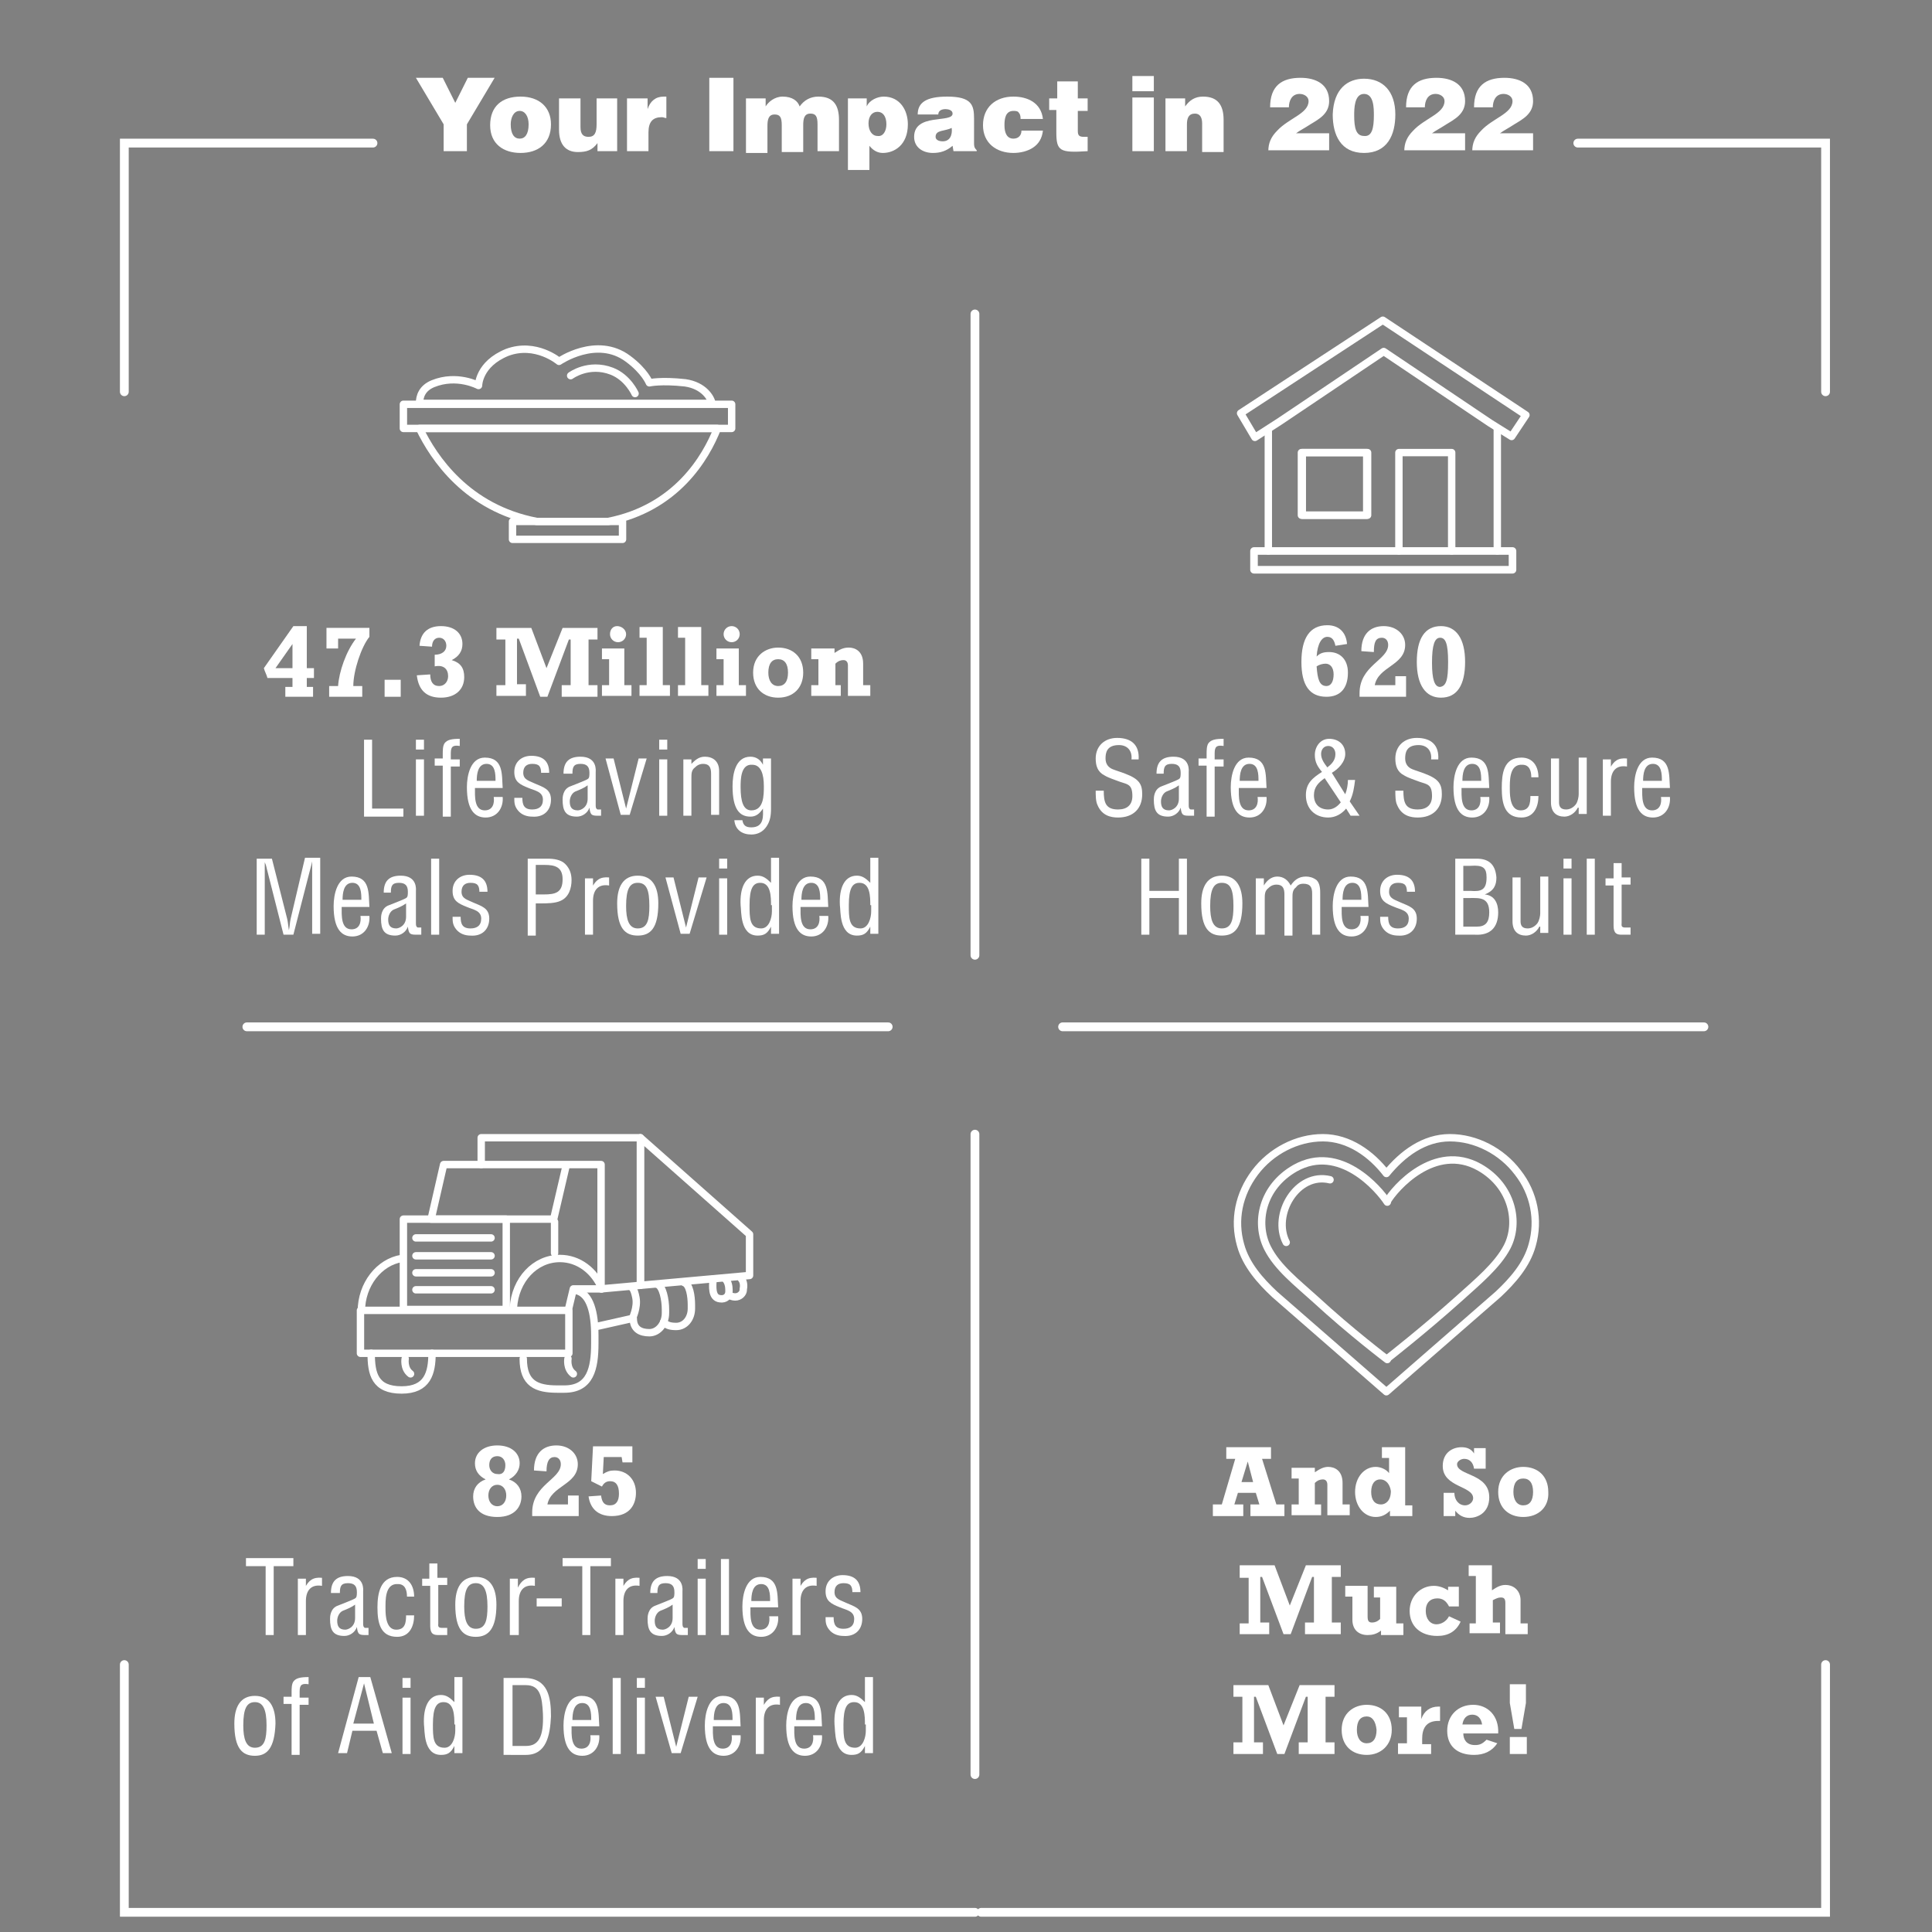<?xml version="1.0" encoding="utf-8"?>
<!-- Generator: Adobe Illustrator 26.3.1, SVG Export Plug-In . SVG Version: 6.00 Build 0)  -->
<svg version="1.1" id="Layer_1" xmlns="http://www.w3.org/2000/svg" xmlns:xlink="http://www.w3.org/1999/xlink" x="0px" y="0px"
	 viewBox="0 0 216 216" style="enable-background:new 0 0 216 216;" xml:space="preserve">
<rect x="0" y="0" width="216" height="216" fill="#808080" stroke="none"/>
<style type="text/css">
	.st0{fill:#FFFFFF;}
	.st1{fill:none;stroke:#FFFFFF;stroke-width:0.983;stroke-linecap:round;}
	.st2{fill:none;stroke:#373535;stroke-width:0.983;stroke-linecap:round;}
	
		.st3{clip-path:url(#SVGID_00000040567087655352159350000017331937861872164747_);fill:none;stroke:#FFFFFF;stroke-width:0.983;stroke-linecap:round;}
	
		.st4{clip-path:url(#SVGID_00000048491212242454530160000009211370848117738681_);fill:none;stroke:#FFFFFF;stroke-width:0.983;stroke-linecap:round;}
	
		.st5{clip-path:url(#SVGID_00000132767553665706938910000014271717278322553231_);fill:none;stroke:#FFFFFF;stroke-width:0.826;stroke-linecap:round;stroke-linejoin:round;stroke-miterlimit:10;}
	.st6{fill:none;stroke:#FFFFFF;stroke-width:0.826;stroke-linecap:round;stroke-linejoin:round;stroke-miterlimit:10;}
	
		.st7{clip-path:url(#SVGID_00000072991486654903439530000018395578404415600806_);fill:none;stroke:#FFFFFF;stroke-width:0.826;stroke-linecap:round;stroke-linejoin:round;stroke-miterlimit:10;}
	.st8{fill:none;stroke:#FFFFFF;stroke-width:0.848;stroke-linecap:round;stroke-linejoin:round;stroke-miterlimit:10;}
	
		.st9{clip-path:url(#SVGID_00000150814639644440652450000007019817138320444318_);fill:none;stroke:#FFFFFF;stroke-width:0.826;stroke-linecap:round;stroke-linejoin:round;stroke-miterlimit:10;}
	
		.st10{clip-path:url(#SVGID_00000018237484692306899870000001498928926362853550_);fill:none;stroke:#FFFFFF;stroke-width:0.826;stroke-linecap:round;stroke-linejoin:round;stroke-miterlimit:10;}
	
		.st11{clip-path:url(#SVGID_00000103233992820525756510000010411364275914444980_);fill:none;stroke:#FFFFFF;stroke-width:0.826;stroke-linecap:round;stroke-linejoin:round;stroke-miterlimit:10;}
	
		.st12{clip-path:url(#SVGID_00000036242115442234298060000013851744106789163158_);fill:none;stroke:#FFFFFF;stroke-width:0.826;stroke-linejoin:round;stroke-miterlimit:10;}
	
		.st13{clip-path:url(#SVGID_00000036242115442234298060000013851744106789163158_);fill:none;stroke:#FFFFFF;stroke-width:0.826;stroke-linecap:round;stroke-linejoin:round;stroke-miterlimit:10;}
</style>
<g>
	<g>
		<path class="st0" d="M35,77.9h-3.1v-1.1h0.8v-1h-2.8c-0.1-0.4-0.3-0.7-0.4-1.1l3.3-4.7h1.5v4.7h0.8v1.1h-0.8v1H35V77.9z M32.7,72
			L32.7,72l-1.9,2.7h1.9V72z"/>
		<path class="st0" d="M40.5,77.9h-3.7v-1.2h1c0.1-1.6,0.9-3.9,2-5.3h-2v1.1h-1.3v-2.3h4.8v1c-0.9,1.1-1.8,3.8-1.8,5.5h1V77.9z"/>
		<path class="st0" d="M44.8,76v1.9H43V76H44.8z"/>
		<path class="st0" d="M48.1,75.4c0,0.8,0.3,1.3,1,1.3c0.6,0,1-0.5,1-1.1c0-0.8-0.5-1.3-1.5-1.1v-1.3c0.8,0,1.3-0.4,1.3-1
			c0-0.5-0.3-0.9-0.8-0.9c-0.5,0-0.8,0.4-0.8,1l-1.4-0.1c0.1-1.4,0.9-2.2,2.4-2.2c1.5,0,2.4,0.8,2.4,2c0,0.8-0.4,1.4-1.2,1.8
			c1,0.3,1.4,0.9,1.4,1.9c0,1.4-1,2.3-2.6,2.3c-1.6,0-2.5-0.8-2.7-2.5L48.1,75.4z"/>
		<path class="st0" d="M55.5,76.6h1v-5.1h-1v-1.3h3.9l1.7,4.5l1.8-4.5h3.9v1.3h-1v5.1h1v1.3h-4v-1.3h1v-5.1h-0.2l-2.4,6.4h-0.8
			L58,71.4h-0.2v5.1h1v1.3h-3.3V76.6z"/>
	</g>
	<g>
		<path class="st0" d="M67.3,72.5h2.5v4.1h0.8v1.2h-3.3v-1.2h0.8v-2.9h-0.8V72.5z M70,70.9c0,0.5-0.4,0.9-0.9,0.9s-0.9-0.4-0.9-0.9
			S68.5,70,69,70S70,70.4,70,70.9z"/>
		<path class="st0" d="M71.5,76.6h0.8v-5.3h-0.8v-1.2h2.6v6.5h0.8v1.2h-3.4V76.6z"/>
		<path class="st0" d="M75.8,76.6h0.8v-5.3h-0.8v-1.2h2.6v6.5h0.8v1.2h-3.4V76.6z"/>
		<path class="st0" d="M80.1,72.5h2.5v4.1h0.8v1.2h-3.3v-1.2h0.8v-2.9h-0.8V72.5z M82.7,70.9c0,0.5-0.4,0.9-0.9,0.9
			s-0.9-0.4-0.9-0.9s0.4-0.9,0.9-0.9S82.7,70.4,82.7,70.9z"/>
		<path class="st0" d="M87,78c-1.6,0-2.8-1-2.8-2.8c0-1.9,1.4-2.8,2.8-2.8c1.6,0,2.8,1,2.8,2.8C89.8,76.9,88.7,78,87,78z M87,73.7
			c-0.7,0-1.1,0.5-1.1,1.5c0,0.9,0.4,1.5,1.1,1.5c0.7,0,1.1-0.5,1.1-1.5C88.1,74.2,87.7,73.7,87,73.7z"/>
		<path class="st0" d="M90.7,72.5h2.6V73c0.6-0.4,1-0.6,1.6-0.6c0.7,0,1.6,0.4,1.6,1.8v2.4h0.8v1.2h-2.5v-3.4c0-0.4-0.2-0.6-0.5-0.6
			c-0.3,0-0.6,0.1-0.9,0.4v2.4H94v1.2h-3.3v-1.2h0.8v-2.9h-0.8V72.5z"/>
	</g>
	<g>
		<path class="st0" d="M40.7,91.2v-8.5h0.9v7.7h3.5v0.9H40.7z"/>
		<path class="st0" d="M46.5,83.8v-1.1h0.9v1.1H46.5z M46.5,91.2v-6.3h0.9v6.3H46.5z"/>
		<path class="st0" d="M49.5,85.6h-0.9v-0.8h0.9v-0.5c0-0.4,0-0.9,0.2-1.2c0.3-0.4,0.8-0.5,1.7-0.5v0.8c-0.7-0.1-1,0-1,0.8v0.7h1
			v0.8h-1v5.6h-0.9V85.6z"/>
		<path class="st0" d="M56.2,89.1c0.1,1.2-0.6,2.3-1.9,2.3c-1.2,0-2.1-0.8-2.1-3.4c0-1.3,0.4-3.3,2-3.3c2.1,0,1.9,1.9,2,3.4h-3.1
			c0,0.9-0.1,2.5,1.1,2.5c0.9,0,1.1-0.8,1-1.5H56.2z M55.4,87.3c0-0.7,0-1.9-1-1.9c-1,0-1.1,1.2-1.1,1.9H55.4z"/>
		<path class="st0" d="M60.5,86.5c0-0.8-0.2-1.1-1-1.1c-0.6,0-1,0.3-1,1c0,0.8,0.7,0.9,1.3,1.2c0.9,0.4,1.8,0.6,1.8,1.8
			c0,1.2-0.8,2-2.1,1.9c-0.6,0-1.2-0.2-1.6-0.7c-0.4-0.5-0.4-0.9-0.4-1.4h0.9c0,0.8,0.2,1.3,1.1,1.3c0.7,0,1.2-0.3,1.2-1.1
			c0-0.9-0.9-1-1.6-1.3c-1-0.4-1.6-0.7-1.6-1.8c0-1.1,0.8-1.8,1.9-1.8c1.3,0,2,0.6,2,1.9H60.5z"/>
		<path class="st0" d="M67.2,91.2c-0.1,0-0.1,0-0.2,0c-0.8,0-1,0-1.1-0.9h0c-0.2,0.6-0.8,1-1.4,1c-1.3,0-1.6-0.7-1.6-1.9
			c0-0.2,0-1.2,0.9-1.5c0.5-0.2,1.8-0.7,1.9-0.8c0.2-0.1,0.2-0.4,0.2-0.7c0-0.7-0.3-1-1-1c-0.8,0-0.9,0.4-0.9,1.1H63
			c0-1.3,0.6-1.9,1.9-1.9c1.9,0,1.7,1.6,1.7,1.7V90c0,0.2,0,0.4,0.2,0.5c0.1,0,0.3,0,0.4,0V91.2z M65.7,87.8
			c-0.4,0.3-0.9,0.5-1.4,0.7c-0.4,0.2-0.6,0.7-0.6,1.1c0,0.6,0.2,1,0.9,1c0.3,0,1.1-0.3,1.1-1.3V87.8z"/>
		<path class="st0" d="M67.7,84.8h0.9l1.4,5.6h0l1.4-5.6h0.9l-1.9,6.3h-1L67.7,84.8z"/>
		<path class="st0" d="M73.7,83.8v-1.1h0.9v1.1H73.7z M73.7,91.2v-6.3h0.9v6.3H73.7z"/>
		<path class="st0" d="M77.2,85.5L77.2,85.5c0.5-0.5,0.9-0.9,1.6-0.9c0.9,0,1.6,0.5,1.6,1.6v4.9h-0.9v-4.6c0-0.7-0.2-1.1-0.9-1.1
			c-0.3,0-0.6,0.1-0.9,0.4c-0.4,0.3-0.4,0.7-0.4,1.2v4.2h-0.9v-6.3h0.9V85.5z"/>
		<path class="st0" d="M85.3,84.8h0.9v5.6c0,0.8-0.1,1.4-0.5,2c-0.4,0.6-1,0.9-1.7,0.9c-1,0-1.8-0.5-1.9-1.6H83
			c0.1,0.6,0.4,0.8,1,0.8c1.5,0,1.3-1.4,1.3-2.1h0c-0.4,0.6-0.8,0.9-1.4,0.9c-1.2,0-2-0.8-2-3.4c0-1.3,0.3-3.3,2-3.3
			c0.6,0,1.1,0.3,1.4,0.9h0V84.8z M82.8,88c0,1.6,0.3,2.6,1.2,2.6c1.4,0,1.4-1.7,1.4-2.7c0-1.3-0.3-2.4-1.3-2.4
			C82.8,85.4,82.8,87.2,82.8,88z"/>
	</g>
	<g>
		<path class="st0" d="M34.1,95.9h1.7v8.5h-0.9v-7c0-0.4,0-0.7,0-1.1h0c-0.1,0.5-0.2,0.8-0.3,1.2l-1.8,7h-1.1l-1.8-7.1
			c-0.1-0.3-0.1-0.6-0.3-1h0c0,0.4,0,0.7,0,1.1v7h-0.9v-8.5h1.7l1.7,6.7c0.1,0.4,0.1,0.7,0.2,1.3h0c0.1-0.4,0.1-0.9,0.2-1.3
			L34.1,95.9z"/>
		<path class="st0" d="M41.3,102.4c0.1,1.2-0.6,2.3-1.9,2.3c-1.2,0-2.1-0.8-2.1-3.4c0-1.3,0.4-3.3,2-3.3c2.1,0,1.9,1.9,2,3.4h-3.1
			c0,0.9-0.1,2.5,1.1,2.5c0.9,0,1.1-0.8,1-1.5H41.3z M40.4,100.6c0-0.7,0-1.9-1-1.9c-1,0-1.1,1.2-1.1,1.9H40.4z"/>
		<path class="st0" d="M46.9,104.5c-0.1,0-0.1,0-0.2,0c-0.8,0-1,0-1.1-0.9h0c-0.2,0.6-0.8,1-1.4,1c-1.3,0-1.6-0.7-1.6-1.9
			c0-0.2,0-1.2,0.9-1.5c0.5-0.2,1.8-0.7,1.9-0.8c0.2-0.1,0.2-0.4,0.2-0.7c0-0.7-0.3-1-1-1c-0.8,0-0.9,0.4-0.9,1.1h-0.8
			c0-1.3,0.6-1.9,1.9-1.9c1.9,0,1.7,1.6,1.7,1.7v3.6c0,0.2,0,0.4,0.2,0.5c0.1,0,0.3,0,0.4,0V104.5z M45.4,101
			c-0.4,0.3-0.9,0.5-1.4,0.7c-0.4,0.2-0.6,0.7-0.6,1.1c0,0.6,0.2,1,0.9,1c0.3,0,1.1-0.3,1.1-1.3V101z"/>
		<path class="st0" d="M48.2,104.5v-8.5h0.9v8.5H48.2z"/>
		<path class="st0" d="M53.6,99.8c0-0.8-0.2-1.1-1-1.1c-0.6,0-1,0.3-1,1c0,0.8,0.7,0.9,1.3,1.2c0.9,0.4,1.8,0.6,1.8,1.8
			c0,1.2-0.8,2-2.1,1.9c-0.6,0-1.2-0.2-1.6-0.7c-0.4-0.5-0.4-0.9-0.4-1.4h0.9c0,0.8,0.2,1.3,1.1,1.3c0.7,0,1.2-0.3,1.2-1.1
			c0-0.9-0.9-1-1.6-1.3c-1-0.4-1.6-0.7-1.6-1.8c0-1.1,0.8-1.8,1.9-1.8c1.3,0,2,0.6,2,1.9H53.6z"/>
		<path class="st0" d="M59,104.5v-8.5h2.2c0.7,0,1.5,0.1,2,0.6c0.5,0.5,0.7,1.1,0.7,1.8c0,0.9-0.3,1.9-1.2,2.3
			c-0.6,0.3-1.6,0.3-2.2,0.3h-0.6v3.6H59z M59.9,100h0.9c1.3,0,2.1-0.2,2.1-1.7c0-1.4-0.9-1.6-2-1.6h-1V100z"/>
		<path class="st0" d="M66.2,99.2L66.2,99.2c0.4-0.8,0.9-1.2,1.9-1.1V99c-1.2-0.2-1.8,0.5-1.8,1.7v3.8h-0.9v-6.3h0.9V99.2z"/>
		<path class="st0" d="M71.3,104.6c-1.4,0-2.3-0.8-2.3-3.6c0-1.9,0.7-3.1,2.3-3.1s2.3,1.2,2.3,3.1C73.6,103.8,72.7,104.6,71.3,104.6
			z M71.3,98.7c-0.9,0-1.3,0.7-1.3,2.6c0,1.5,0.3,2.5,1.3,2.5c1.1,0,1.3-1,1.3-2.5C72.6,99.5,72.3,98.7,71.3,98.7z"/>
		<path class="st0" d="M74.4,98.1h0.9l1.4,5.6h0l1.4-5.6h0.9l-1.9,6.3h-1L74.4,98.1z"/>
		<path class="st0" d="M80.4,97.1v-1.1h0.9v1.1H80.4z M80.4,104.5v-6.3h0.9v6.3H80.4z"/>
		<path class="st0" d="M86.2,95.9h0.9v8.5h-0.9v-0.8h0c-0.4,0.8-0.8,1-1.5,1c-2,0-1.8-2.8-1.9-3.4c-0.1-1.9,0.5-3.3,1.9-3.3
			c0.6,0,1,0.3,1.5,0.8h0V95.9z M86.2,101.2c0-0.9,0-2.5-1.2-2.5c-0.8,0-1.2,0.6-1.2,2.5c0,1.4,0,2.6,1.3,2.6c0.9,0,1.2-1.2,1.2-1.9
			V101.2z"/>
		<path class="st0" d="M92.6,102.4c0.1,1.2-0.6,2.3-1.9,2.3c-1.2,0-2.1-0.8-2.1-3.4c0-1.3,0.4-3.3,2-3.3c2.1,0,1.9,1.9,2,3.4h-3.1
			c0,0.9-0.1,2.5,1.1,2.5c0.9,0,1.1-0.8,1-1.5H92.6z M91.7,100.6c0-0.7,0-1.9-1-1.9c-1,0-1.1,1.2-1.1,1.9H91.7z"/>
		<path class="st0" d="M97.3,95.9h0.9v8.5h-0.9v-0.8h0c-0.4,0.8-0.8,1-1.5,1c-2,0-1.8-2.8-1.9-3.4c-0.1-1.9,0.5-3.3,1.9-3.3
			c0.6,0,1,0.3,1.5,0.8h0V95.9z M97.3,101.2c0-0.9,0-2.5-1.2-2.5c-0.8,0-1.2,0.6-1.2,2.5c0,1.4,0,2.6,1.3,2.6c0.9,0,1.2-1.2,1.2-1.9
			V101.2z"/>
	</g>
	<g>
		<path class="st0" d="M149.3,72.2c-0.1-0.5-0.3-1-0.9-1c-0.6,0-1.1,0.7-1.2,2.2c0.4-0.4,0.8-0.5,1.4-0.5c1.2,0,2.1,0.8,2.1,2.3
			c0,1.8-0.9,2.7-2.4,2.7c-1.9,0-2.8-1.3-2.8-3.9c0-2.6,0.9-4.1,2.9-4.1c1.3,0,2.1,0.8,2.2,2.1L149.3,72.2z M148.3,76.7
			c0.5,0,0.8-0.5,0.8-1.3c0-0.8-0.4-1.2-0.9-1.2c-0.3,0-0.7,0.1-1,0.3C147.3,75.9,147.5,76.7,148.3,76.7z"/>
		<path class="st0" d="M157,77.9h-5v-0.4c0-3.1,3.2-3.7,3.2-5.4c0-0.5-0.3-0.8-0.7-0.8c-0.7,0-0.9,0.5-0.9,1.6l-1.4-0.1
			c0-2,1.1-2.8,2.5-2.8c1.4,0,2.4,0.9,2.4,2.1c0,2.3-3,2.4-3.4,4.5h2.3v-1h1.2V77.9z"/>
		<path class="st0" d="M161.1,70c1.7,0,2.7,1.4,2.7,4c0,2.6-0.9,4-2.7,4c-1.7,0-2.7-1.4-2.7-4C158.4,71.4,159.3,70,161.1,70z
			 M161.9,74c0-2.1-0.3-2.7-0.9-2.7c-0.6,0-0.9,0.8-0.9,2.8c0,1.9,0.3,2.7,0.9,2.7C161.7,76.7,161.9,76,161.9,74z"/>
	</g>
	<g>
		<path class="st0" d="M126.5,84.9c0.1-0.9-0.4-1.6-1.4-1.6c-1.4,0-1.5,0.9-1.5,1.5c0,0.6,0.3,1,0.8,1.2c0.5,0.2,0.9,0.3,1.4,0.5
			c1.6,0.6,1.9,1.2,1.9,2.3c0,1.6-1,2.6-2.7,2.6c-0.8,0-1.8-0.2-2.3-1.4c-0.2-0.4-0.2-1.1-0.2-1.6h0.9c0,1.3,0.2,2.1,1.6,2.1
			c1,0,1.6-0.5,1.6-1.5c0-1.3-0.5-1.3-1.4-1.6c-0.5-0.2-1.2-0.4-1.7-0.7c-0.8-0.4-1-1.1-1-1.9c0-1.4,1-2.3,2.4-2.3
			c1.6,0,2.5,0.8,2.4,2.4H126.5z"/>
		<path class="st0" d="M133.3,91.2c-0.1,0-0.1,0-0.2,0c-0.8,0-1,0-1.1-0.9h0c-0.2,0.6-0.8,1-1.4,1c-1.3,0-1.6-0.7-1.6-1.9
			c0-0.2,0-1.2,0.9-1.5c0.5-0.2,1.8-0.7,1.9-0.8c0.2-0.1,0.2-0.4,0.2-0.7c0-0.7-0.3-1-1-1c-0.8,0-0.9,0.4-0.9,1.1h-0.8
			c0-1.3,0.6-1.9,1.9-1.9c1.9,0,1.7,1.6,1.7,1.7V90c0,0.2,0,0.4,0.2,0.5c0.1,0,0.3,0,0.4,0V91.2z M131.8,87.8
			c-0.4,0.3-0.9,0.5-1.4,0.7c-0.4,0.2-0.6,0.7-0.6,1.1c0,0.6,0.2,1,0.9,1c0.3,0,1.1-0.3,1.1-1.3V87.8z"/>
		<path class="st0" d="M134.9,85.6h-0.9v-0.8h0.9v-0.5c0-0.4,0-0.9,0.2-1.2c0.3-0.4,0.8-0.5,1.7-0.5v0.8c-0.7-0.1-1,0-1,0.8v0.7h1
			v0.8h-1v5.6h-0.9V85.6z"/>
		<path class="st0" d="M141.6,89.1c0.1,1.2-0.6,2.3-1.9,2.3c-1.2,0-2.1-0.8-2.1-3.4c0-1.3,0.4-3.3,2-3.3c2.1,0,1.9,1.9,2,3.4h-3.1
			c0,0.9-0.1,2.5,1.1,2.5c0.9,0,1.1-0.8,1-1.5H141.6z M140.7,87.3c0-0.7,0-1.9-1-1.9s-1.1,1.2-1.1,1.9H140.7z"/>
		<path class="st0" d="M150.4,88.8c0.2-0.5,0.3-1.1,0.3-1.6h0.8c-0.1,0.8-0.2,1.6-0.6,2.4l1.1,1.6H151l-0.5-0.8c-0.5,0.6-1.2,1-2,1
			c-1.5,0-2.5-1-2.5-2.5c0-1.3,0.7-1.9,1.8-2.6c-0.5-0.6-0.8-1.1-0.8-1.9c0-0.9,0.6-1.8,1.6-1.8c1,0,1.8,0.6,1.8,1.7
			c0,0.9-0.8,1.7-1.5,2.1L150.4,88.8z M148.1,87c-0.7,0.5-1.2,1-1.2,1.9c0,1,0.6,1.6,1.6,1.6c0.6,0,1.1-0.4,1.4-0.8L148.1,87z
			 M149.3,84.3c0-0.5-0.3-0.9-0.8-0.9c-0.5,0-0.8,0.4-0.8,0.9c0,0.6,0.4,1.1,0.7,1.5C148.9,85.4,149.3,85,149.3,84.3z"/>
		<path class="st0" d="M160,84.9c0.1-0.9-0.4-1.6-1.4-1.6c-1.4,0-1.5,0.9-1.5,1.5c0,0.6,0.3,1,0.8,1.2c0.5,0.2,0.9,0.3,1.4,0.5
			c1.6,0.6,1.9,1.2,1.9,2.3c0,1.6-1,2.6-2.7,2.6c-0.8,0-1.8-0.2-2.3-1.4c-0.2-0.4-0.2-1.1-0.2-1.6h0.9c0,1.3,0.2,2.1,1.6,2.1
			c1,0,1.6-0.5,1.6-1.5c0-1.3-0.5-1.3-1.4-1.6c-0.5-0.2-1.2-0.4-1.7-0.7c-0.8-0.4-1-1.1-1-1.9c0-1.4,1-2.3,2.4-2.3
			c1.6,0,2.5,0.8,2.4,2.4H160z"/>
		<path class="st0" d="M166.5,89.1c0.1,1.2-0.6,2.3-1.9,2.3c-1.2,0-2.1-0.8-2.1-3.4c0-1.3,0.4-3.3,2-3.3c2.1,0,1.9,1.9,2,3.4h-3.1
			c0,0.9-0.1,2.5,1.1,2.5c0.9,0,1.1-0.8,1-1.5H166.5z M165.6,87.3c0-0.7,0-1.9-1-1.9s-1.1,1.2-1.1,1.9H165.6z"/>
		<path class="st0" d="M168.8,88.3c0,0.8,0.1,2.3,1.2,2.3c1,0,1.1-0.8,1.1-1.6h0.9c0,1.2-0.5,2.4-1.9,2.4c-1.9,0-2.2-1.6-2.2-3.3
			c0-1.6,0.2-3.4,2.2-3.4c1.3,0,1.9,1,1.9,2.2h-0.8c0-0.7-0.2-1.4-1-1.4C168.7,85.4,168.8,87.4,168.8,88.3z"/>
		<path class="st0" d="M176.4,90.3L176.4,90.3c-0.3,0.6-0.9,1-1.5,1c-0.9,0-1.5-0.5-1.5-1.6v-4.9h0.9v4.9c0,0.5,0.2,0.8,0.8,0.8
			c0.4,0,0.8-0.2,1.1-0.6c0.2-0.3,0.3-0.8,0.3-1.1v-4.1h0.9v6.3h-0.9V90.3z"/>
		<path class="st0" d="M180,85.9L180,85.9c0.4-0.8,0.9-1.2,1.9-1.1v0.9c-1.2-0.2-1.8,0.5-1.8,1.7v3.8h-0.9v-6.3h0.9V85.9z"/>
		<path class="st0" d="M186.7,89.1c0.1,1.2-0.6,2.3-1.9,2.3c-1.2,0-2.1-0.8-2.1-3.4c0-1.3,0.4-3.3,2-3.3c2.1,0,1.9,1.9,2,3.4h-3.1
			c0,0.9-0.1,2.5,1.1,2.5c0.9,0,1.1-0.8,1-1.5H186.7z M185.8,87.3c0-0.7,0-1.9-1-1.9s-1.1,1.2-1.1,1.9H185.8z"/>
	</g>
	<g>
		<path class="st0" d="M127.6,104.5v-8.5h0.9v3.6h3.3v-3.6h0.9v8.5h-0.9v-4.1h-3.3v4.1H127.6z"/>
		<path class="st0" d="M136.6,104.6c-1.4,0-2.3-0.8-2.3-3.6c0-1.9,0.7-3.1,2.3-3.1s2.3,1.2,2.3,3.1
			C138.9,103.8,138,104.6,136.6,104.6z M136.6,98.7c-0.9,0-1.3,0.7-1.3,2.6c0,1.5,0.3,2.5,1.3,2.5c1.1,0,1.3-1,1.3-2.5
			C137.9,99.5,137.6,98.7,136.6,98.7z"/>
		<path class="st0" d="M141.3,104.5h-0.9v-6.3h0.9v0.8h0c0.3-0.5,0.8-1,1.5-1c0.7,0,1.2,0.4,1.5,1c0.4-0.6,0.9-1,1.7-1
			c0.4,0,0.8,0.1,1.2,0.4c0.4,0.4,0.4,1.1,0.4,1.5v4.6h-0.9v-4.6c0-0.7-0.2-1.1-1-1.1c-0.3,0-0.6,0.1-0.8,0.4
			c-0.4,0.3-0.4,0.7-0.4,1.2v4.2h-0.9v-4.6c0-0.7-0.2-1.1-0.9-1.1c-0.3,0-0.6,0.1-0.9,0.4c-0.4,0.3-0.4,0.7-0.4,1.2V104.5z"/>
		<path class="st0" d="M153,102.4c0.1,1.2-0.6,2.3-1.9,2.3c-1.2,0-2.1-0.8-2.1-3.4c0-1.3,0.4-3.3,2-3.3c2.1,0,1.9,1.9,2,3.4H150
			c0,0.9-0.1,2.5,1.1,2.5c0.9,0,1.1-0.8,1-1.5H153z M152.2,100.6c0-0.7,0-1.9-1-1.9s-1.1,1.2-1.1,1.9H152.2z"/>
		<path class="st0" d="M157.3,99.8c0-0.8-0.2-1.1-1-1.1c-0.6,0-1,0.3-1,1c0,0.8,0.7,0.9,1.3,1.2c0.9,0.4,1.8,0.6,1.8,1.8
			c0,1.2-0.8,2-2.1,1.9c-0.6,0-1.2-0.2-1.6-0.7c-0.4-0.5-0.4-0.9-0.4-1.4h0.9c0,0.8,0.2,1.3,1.1,1.3c0.7,0,1.2-0.3,1.2-1.1
			c0-0.9-0.9-1-1.6-1.3c-1-0.4-1.6-0.7-1.6-1.8c0-1.1,0.8-1.8,1.9-1.8c1.3,0,2,0.6,2,1.9H157.3z"/>
		<path class="st0" d="M162.7,104.5v-8.5h2.4c1.5,0,2.1,0.8,2.2,2.1c0,0.9-0.3,1.5-1.3,1.9v0c1.1,0.1,1.5,1,1.5,2
			c0,1.7-0.9,2.6-2.6,2.5H162.7z M163.6,99.6h0.8c1.2,0.1,1.8-0.1,1.8-1.5c0-1.1-0.4-1.4-1.8-1.3h-0.8V99.6z M165.1,103.6
			c1,0,1.4-0.5,1.4-1.6c0-1.7-1.1-1.6-2.1-1.6h-0.8v3.2H165.1z"/>
		<path class="st0" d="M172.1,103.6L172.1,103.6c-0.3,0.6-0.9,1-1.5,1c-0.9,0-1.5-0.5-1.5-1.6v-4.9h0.9v4.9c0,0.5,0.2,0.8,0.8,0.8
			c0.4,0,0.8-0.2,1.1-0.6c0.2-0.3,0.3-0.8,0.3-1.1v-4.1h0.9v6.3h-0.9V103.6z"/>
		<path class="st0" d="M174.8,97.1v-1.1h0.9v1.1H174.8z M174.8,104.5v-6.3h0.9v6.3H174.8z"/>
		<path class="st0" d="M177.4,104.5v-8.5h0.9v8.5H177.4z"/>
		<path class="st0" d="M181.2,98.1h1.1v0.8h-1v4.3c0,0.2-0.1,0.5,0.4,0.5h0.6v0.8h-1c-0.5,0-0.9-0.1-0.9-1v-4.5h-0.9v-0.8h0.9v-1.7
			h0.9V98.1z"/>
	</g>
	<g>
		<path class="st0" d="M143.6,169.5h-3.8v-1.3h1l-0.4-1.3h-2l-0.4,1.3h1v1.3h-3.4v-1.3h1l1.5-5.1h-1v-1.3h5v1.3h-1l1.6,5.1h0.9
			V169.5z M139.5,163.4L139.5,163.4l-0.7,2.3h1.3L139.5,163.4z"/>
		<path class="st0" d="M144.4,164.1h2.6v0.5c0.6-0.4,1-0.6,1.5-0.6c0.7,0,1.6,0.4,1.6,1.8v2.4h0.8v1.2h-2.5v-3.4
			c0-0.4-0.2-0.6-0.5-0.6c-0.3,0-0.6,0.1-0.9,0.4v2.4h0.7v1.2h-3.3v-1.2h0.8v-2.9h-0.8V164.1z"/>
		<path class="st0" d="M158,169.5h-2.6v-0.6c-0.5,0.5-1,0.7-1.6,0.7c-1.3,0-2.3-1.2-2.3-2.8c0-1.6,1-2.8,2.3-2.8
			c0.6,0,1.2,0.3,1.5,0.7V163h-0.8v-1.2h2.6v6.5h0.8V169.5z M154.3,165.4c-0.6,0-1,0.5-1,1.4c0,0.9,0.4,1.4,1.1,1.4
			c0.5,0,1.1-0.4,1.1-1.5C155.4,166,155,165.4,154.3,165.4z"/>
		<path class="st0" d="M161.3,166.9h1.3c0,0.8,0.5,1.4,1.2,1.4c0.5,0,0.9-0.4,0.9-0.8c0-1.4-3.4-1.2-3.4-3.6c0-1.5,1.1-2.1,2.1-2.1
			c0.6,0,1.1,0.2,1.4,0.7h0v-0.6h1.3v2.3h-1.3c-0.1-0.7-0.5-1.1-1.1-1.1c-0.4,0-0.8,0.3-0.8,0.6c0,1.3,3.6,1,3.6,3.7
			c0,1.8-1.4,2.3-2.2,2.3c-0.7,0-1.2-0.3-1.6-0.8h0v0.6h-1.3V166.9z"/>
		<path class="st0" d="M170.3,169.6c-1.6,0-2.8-1-2.8-2.8c0-1.9,1.4-2.8,2.8-2.8c1.6,0,2.8,1,2.8,2.8
			C173.2,168.5,172,169.6,170.3,169.6z M170.3,165.3c-0.7,0-1.1,0.5-1.1,1.5c0,0.9,0.4,1.5,1.1,1.5c0.7,0,1.1-0.5,1.1-1.5
			C171.4,165.8,171,165.3,170.3,165.3z"/>
	</g>
	<g>
		<path class="st0" d="M138.6,181.5h1v-5.1h-1V175h3.9l1.7,4.5l1.8-4.5h3.9v1.3h-1v5.1h1v1.3h-4v-1.3h1v-5.1h-0.2l-2.4,6.4h-0.8
			l-2.4-6.4h-0.2v5.1h1v1.3h-3.3V181.5z"/>
		<path class="st0" d="M157,182.8h-2.6v-0.5c-0.5,0.4-1,0.5-1.5,0.5c-1,0-1.7-0.6-1.7-1.7v-2.6h-0.8v-1.2h2.5v3.4
			c0,0.5,0.1,0.7,0.5,0.7c0.3,0,0.6-0.1,0.9-0.4v-2.4h-0.7v-1.2h2.5v4.1h0.8V182.8z"/>
		<path class="st0" d="M163.2,179.6h-1.2c-0.3-0.6-0.7-0.9-1.3-0.9c-0.8,0-1.3,0.5-1.3,1.4c0,0.9,0.5,1.5,1.2,1.5
			c0.5,0,1.1-0.3,1.4-0.9l1.3,0.6c-0.5,1.1-1.4,1.6-2.6,1.6c-1.9,0-3.1-1.1-3.1-2.8c0-1.6,1.2-2.8,2.7-2.8c0.6,0,1.1,0.2,1.6,0.5
			v-0.4h1.2V179.6z"/>
		<path class="st0" d="M164.2,181.5h0.8v-5.3h-0.8V175h2.6v2.8c0.6-0.4,1-0.6,1.5-0.6c1.1,0,1.7,0.8,1.7,1.7v2.6h0.8v1.2h-2.5v-3.5
			c0-0.5-0.2-0.6-0.5-0.6c-0.3,0-0.5,0.1-0.9,0.3v2.5h0.8v1.2h-3.4V181.5z"/>
	</g>
	<g>
		<path class="st0" d="M137.9,194.8h1v-5.1h-1v-1.3h3.9l1.7,4.5l1.8-4.5h3.9v1.3h-1v5.1h1v1.3h-4v-1.3h1v-5.1H146l-2.4,6.4h-0.8
			l-2.4-6.4h-0.2v5.1h1v1.3h-3.3V194.8z"/>
		<path class="st0" d="M152.8,196.2c-1.6,0-2.8-1-2.8-2.8c0-1.9,1.4-2.8,2.8-2.8c1.6,0,2.8,1,2.8,2.8
			C155.6,195.1,154.4,196.2,152.8,196.2z M152.8,191.9c-0.7,0-1.1,0.5-1.1,1.5c0,0.9,0.4,1.5,1.1,1.5c0.7,0,1.1-0.5,1.1-1.5
			C153.8,192.4,153.4,191.9,152.8,191.9z"/>
		<path class="st0" d="M160.1,196.1h-3.8v-1.2h1v-2.9h-0.9v-1.2h2.5v1.4h0c0.3-0.9,1-1.4,1.9-1.4h0.2v1.6h-0.2c-1.4,0-1.8,0.9-1.8,2
			v0.6h1V196.1z"/>
		<path class="st0" d="M167.4,194.9c-0.6,0.9-1.5,1.3-2.6,1.3c-1.9,0-3-1-3-2.7c0-1.7,1.2-2.9,2.9-2.9c1.6,0,2.9,1.2,2.8,3.2h-3.9
			c0,0.6,0.3,1.3,1.3,1.3c0.5,0,0.8-0.1,1.3-0.6L167.4,194.9z M165.7,192.8c-0.1-0.7-0.5-1.1-1.1-1.1s-1,0.4-1.1,1.1H165.7z"/>
		<path class="st0" d="M168.8,194.2h1.9v1.9h-1.9V194.2z M170.6,188.3v2.1l-0.5,2.9h-0.8l-0.5-2.9v-2.1H170.6z"/>
	</g>
	<line class="st1" x1="190.5" y1="114.8" x2="118.8" y2="114.8"/>
	<line class="st1" x1="109" y1="126.8" x2="109" y2="198.4"/>
	<line class="st1" x1="109" y1="35.1" x2="109" y2="106.8"/>
	<path class="st2" d="M200.2,33.8"/>
	<g>
		<path class="st0" d="M52.3,16.9h-2.7v-3l-3.1-5.2h3l1.4,2.8l1.4-2.8h3l-3.1,5.2V16.9z"/>
		<path class="st0" d="M58.2,10.8c2.1,0,3.4,1.2,3.4,3.1c0,2.2-1.5,3.2-3.4,3.2c-1.9,0-3.4-1-3.4-3.1C54.8,11.9,56.1,10.8,58.2,10.8
			z M57.1,13.9c0,1.1,0.4,1.6,1,1.6c0.6,0,1-0.5,1-1.6c0-0.9-0.4-1.5-1-1.5C57.4,12.4,57.1,13.2,57.1,13.9z"/>
		<path class="st0" d="M69,16.9h-2.2V16c-0.6,0.8-1.2,1-2.2,1c-1.3,0-2.1-0.8-2.1-2.5V11h2.4v3.2c0,0.8,0.3,1.1,0.9,1.1
			c0.7,0,0.9-0.5,0.9-1.4V11H69V16.9z"/>
		<path class="st0" d="M70.2,11h2.2v1.2h0c0.3-0.9,0.9-1.4,1.8-1.4c0.1,0,0.2,0,0.3,0v2.4c-0.2,0-0.3-0.1-0.5-0.1
			c-1,0-1.5,0.5-1.5,1.7v2.1h-2.4V11z"/>
		<path class="st0" d="M79.3,16.9V8.7H82v8.2H79.3z"/>
		<path class="st0" d="M83.4,11h2.2v0.9c0.3-0.5,1-1.1,1.9-1.1c1.1,0,1.7,0.5,1.9,1.1c0.5-0.7,1.2-1.1,2.1-1.1c1.7,0,2.3,1,2.3,2.6
			v3.5h-2.4v-3c0-0.9-0.2-1.2-0.8-1.2c-0.7,0-0.8,0.6-0.8,1.3v3h-2.4v-3c0-0.9-0.2-1.2-0.8-1.2c-0.7,0-0.8,0.6-0.8,1.3v3h-2.4V11z"
			/>
		<path class="st0" d="M96.9,11v0.9h0c0.3-0.7,1.2-1.1,1.9-1.1c1.8,0,2.7,1.5,2.7,3.1c0,2.3-1.5,3.2-2.8,3.2c-0.6,0-1.1-0.3-1.5-0.8
			V19h-2.4v-8H96.9z M99.1,13.9c0-0.9-0.4-1.4-1-1.4c-0.6,0-1,0.5-1,1.3c0,0.8,0.4,1.4,1,1.4C98.7,15.3,99.1,14.7,99.1,13.9z"/>
		<path class="st0" d="M106.6,16.9l-0.1-0.6c-0.7,0.6-1.4,0.8-2.2,0.8c-1.1,0-2.1-0.6-2.1-1.8c0-2.7,4.3-1.5,4.3-2.6
			c0-0.4-0.5-0.5-0.8-0.5c-0.3,0-0.8,0.1-0.8,0.6h-2.3c0-1.3,0.9-2,3.3-2c2.8,0,3,1,3,2.5V16c0,0.3,0,0.5,0.3,0.8v0.1H106.6z
			 M106.4,14.3c-0.8,0.4-1.8,0.2-1.8,1c0,0.3,0.3,0.5,0.8,0.5C106.2,15.8,106.5,15.1,106.4,14.3z"/>
		<path class="st0" d="M114.1,13.2c0-0.3-0.1-0.5-0.2-0.6c-0.1-0.2-0.4-0.2-0.6-0.2c-0.9,0-1,0.9-1,1.6c0,0.9,0.3,1.5,1,1.5
			c0.6,0,0.9-0.4,0.9-0.9h2.4c-0.1,0.9-0.5,1.5-1.1,1.9c-0.6,0.4-1.4,0.6-2.2,0.6c-1.9,0-3.4-1.1-3.4-3.1c0-2,1.4-3.2,3.4-3.2
			c1.6,0,3.1,0.7,3.3,2.5H114.1z"/>
		<path class="st0" d="M121.6,16.9c-3.1,0.2-3.5,0-3.5-2.1v-2.5h-0.8V11h0.9V9.1h2.3V11h1.1v1.4h-1.1v2.2c0,0.5,0.1,0.7,0.7,0.7h0.4
			V16.9z"/>
		<path class="st0" d="M126.6,8.5h2.4v1.7h-2.4V8.5z M126.6,16.9v-6h2.4v6H126.6z"/>
		<path class="st0" d="M130.3,11h2.2v0.9c0.5-0.7,1.1-1.1,2-1.1c1.6,0,2.3,0.9,2.3,2.6v3.6h-2.4v-3.2c0-0.6-0.2-1.1-0.8-1.1
			c-0.7,0-0.9,0.5-0.9,1.2v3h-2.4V11z"/>
		<path class="st0" d="M141.8,16.9c0-0.9,0.3-1.6,1-2.3c1.3-1.4,3.5-1.9,3.5-3.3c0-0.5-0.5-0.8-1-0.8c-0.9,0-1.2,0.8-1.2,1.5h-2.1
			c0-2.4,1.3-3.3,3.4-3.3c1.7,0,3.2,0.7,3.2,2.6c0,1.4-1.1,2-2.1,2.6c-0.6,0.4-1.2,0.7-1.6,1h3.7v1.9H141.8z"/>
		<path class="st0" d="M152.5,8.8c2.1,0,3.5,1.4,3.5,4c0,2.3-0.9,4.3-3.5,4.3c-2.6,0-3.5-2-3.5-4.3C149.1,9.9,150.7,8.8,152.5,8.8z
			 M153.6,12.9c0-0.8,0-2.4-1.1-2.4c-1.1,0-1.1,1.7-1.1,2.4c0,1.4,0.2,2.3,1.1,2.3C153.4,15.3,153.6,14.3,153.6,12.9z"/>
		<path class="st0" d="M157,16.9c0-0.9,0.3-1.6,1-2.3c1.3-1.4,3.5-1.9,3.5-3.3c0-0.5-0.5-0.8-1-0.8c-0.9,0-1.2,0.8-1.2,1.5h-2.1
			c0-2.4,1.3-3.3,3.4-3.3c1.7,0,3.2,0.7,3.2,2.6c0,1.4-1.1,2-2.1,2.6c-0.6,0.4-1.2,0.7-1.6,1h3.7v1.9H157z"/>
		<path class="st0" d="M164.6,16.9c0-0.9,0.3-1.6,1-2.3c1.3-1.4,3.5-1.9,3.5-3.3c0-0.5-0.5-0.8-1-0.8c-0.9,0-1.2,0.8-1.2,1.5h-2.1
			c0-2.4,1.3-3.3,3.4-3.3c1.7,0,3.2,0.7,3.2,2.6c0,1.4-1.1,2-2.1,2.6c-0.6,0.4-1.2,0.7-1.6,1h3.7v1.9H164.6z"/>
	</g>
	<path class="st2" d="M107.6,199.8"/>
	<g>
		<defs>
			<rect id="SVGID_1_" x="13.3" y="2.4" width="191.5" height="212.1"/>
		</defs>
		<clipPath id="SVGID_00000119799077350318977500000009636500563571800705_">
			<use xlink:href="#SVGID_1_"  style="overflow:visible;"/>
		</clipPath>
		
			<polyline style="clip-path:url(#SVGID_00000119799077350318977500000009636500563571800705_);fill:none;stroke:#FFFFFF;stroke-width:0.983;stroke-linecap:round;" points="
			204.1,43.8 204.1,16 176.4,16 		"/>
	</g>
	<line class="st1" x1="99.3" y1="114.8" x2="27.6" y2="114.8"/>
	<g>
		<defs>
			<rect id="SVGID_00000135663060469264186570000006928452396343304341_" x="13.3" y="2.4" width="191.5" height="212.1"/>
		</defs>
		<clipPath id="SVGID_00000052105728519638967810000004954256204909648035_">
			<use xlink:href="#SVGID_00000135663060469264186570000006928452396343304341_"  style="overflow:visible;"/>
		</clipPath>
		
			<polyline style="clip-path:url(#SVGID_00000052105728519638967810000004954256204909648035_);fill:none;stroke:#FFFFFF;stroke-width:0.983;stroke-linecap:round;" points="
			13.9,43.8 13.9,16 41.7,16 		"/>
		
			<polyline style="clip-path:url(#SVGID_00000052105728519638967810000004954256204909648035_);fill:none;stroke:#FFFFFF;stroke-width:0.983;stroke-linecap:round;" points="
			204.1,186.1 204.1,213.8 109.7,213.8 		"/>
		
			<polyline style="clip-path:url(#SVGID_00000052105728519638967810000004954256204909648035_);fill:none;stroke:#FFFFFF;stroke-width:0.983;stroke-linecap:round;" points="
			13.9,186.1 13.9,213.8 109,213.8 		"/>
	</g>
	<g>
		<defs>
			<rect id="SVGID_00000065781067391735841120000012420464359160203702_" x="40.7" y="31.5" width="45.6" height="36.5"/>
		</defs>
		<clipPath id="SVGID_00000029022311403068724500000014133728822359016122_">
			<use xlink:href="#SVGID_00000065781067391735841120000012420464359160203702_"  style="overflow:visible;"/>
		</clipPath>
		
			<path style="clip-path:url(#SVGID_00000029022311403068724500000014133728822359016122_);fill:none;stroke:#FFFFFF;stroke-width:0.826;stroke-linecap:round;stroke-linejoin:round;stroke-miterlimit:10;" d="
			M76.6,42.8c-2.7-0.3-4,0-4,0s-0.5-1.3-2.4-2.7c-3.5-2.6-7.7,0.3-7.7,0.3s-2.6-2.2-5.8-1c-3.2,1.3-3.2,3.7-3.2,3.7
			s-2.4-1.3-5.1-0.2c-1.2,0.5-1.5,1.4-1.5,2.2h32.7C79.5,44.5,78.7,43.1,76.6,42.8z"/>
		
			<path style="clip-path:url(#SVGID_00000029022311403068724500000014133728822359016122_);fill:none;stroke:#FFFFFF;stroke-width:0.826;stroke-linecap:round;stroke-linejoin:round;stroke-miterlimit:10;" d="
			M46.9,47.9c1.6,3.3,5.3,8.9,13.1,10.4H68c7.6-1.5,10.9-7.1,12.2-10.4H46.9z"/>
	</g>
	<polygon class="st6" points="81.8,45.2 79.7,45.2 47.1,45.2 45.1,45.2 45.1,47.9 46.9,47.9 80.2,47.9 81.8,47.9 	"/>
	<polygon class="st6" points="57.3,58.3 57.3,60.3 69.6,60.3 69.6,58.3 68,58.3 60,58.3 	"/>
	<g>
		<defs>
			<rect id="SVGID_00000171720267002778374830000002615362239784532895_" x="40.7" y="31.5" width="45.6" height="36.5"/>
		</defs>
		<clipPath id="SVGID_00000061466422038489761820000013011613718869890466_">
			<use xlink:href="#SVGID_00000171720267002778374830000002615362239784532895_"  style="overflow:visible;"/>
		</clipPath>
		
			<path style="clip-path:url(#SVGID_00000061466422038489761820000013011613718869890466_);fill:none;stroke:#FFFFFF;stroke-width:0.826;stroke-linecap:round;stroke-linejoin:round;stroke-miterlimit:10;" d="
			M63.8,42c0,0,2-1.5,4.6-0.5c1.8,0.7,2.6,2.5,2.6,2.5"/>
	</g>
	<path class="st6" d="M167.4,61.6V48 M156.4,61.6v-11h5.9v11 M141.8,48.1v13.5 M152.9,57.6h-7.3v-7h7.3V57.6z"/>
	<rect x="145.5" y="50.6" class="st6" width="7.3" height="7"/>
	<polygon class="st6" points="166.6,47.3 169,48.8 170.6,46.4 154.6,35.8 138.7,46.2 140.3,48.9 143.1,47.1 154.7,39.3 	"/>
	<polygon class="st8" points="156.5,61.6 142.1,61.6 140.2,61.6 140.2,63.7 169.1,63.7 169.1,61.6 167.1,61.6 162.8,61.6 	"/>
	<g>
		<path class="st0" d="M53.1,163.6c0-1.2,1-2,2.5-2c1.5,0,2.5,0.8,2.5,2c0,0.7-0.4,1.4-1.2,1.8c0.9,0.3,1.4,1,1.4,1.9
			c0,1.1-0.7,2.3-2.7,2.3c-2,0-2.7-1.1-2.7-2.3c0-0.9,0.5-1.6,1.4-1.9C53.5,165,53.1,164.4,53.1,163.6z M56.6,167.2
			c0-0.7-0.4-1.2-1-1.2c-0.6,0-1,0.5-1,1.2c0,0.7,0.4,1.2,1,1.2S56.6,167.9,56.6,167.2z M56.5,163.8c0-0.5-0.3-1-0.9-1
			c-0.6,0-0.9,0.4-0.9,1c0,0.6,0.4,1,0.9,1C56.2,164.9,56.5,164.5,56.5,163.8z"/>
		<path class="st0" d="M64.5,169.5h-5v-0.4c0-3.1,3.2-3.7,3.2-5.4c0-0.5-0.3-0.8-0.7-0.8c-0.6,0-0.9,0.5-0.9,1.6l-1.4-0.1
			c0-2,1.1-2.8,2.5-2.8c1.4,0,2.4,0.9,2.4,2.1c0,2.3-3,2.4-3.4,4.5h2.3v-1h1.2V169.5z"/>
		<path class="st0" d="M67.2,167.2c0.1,0.8,0.4,1.1,1,1.1c0.7,0,1-0.5,1-1.3c0-0.9-0.3-1.4-1-1.4c-0.4,0-0.7,0.2-0.9,0.6l-1.2-0.6
			l0.2-3.9h4.4v1.8h-1.1l-0.1-0.6h-2l-0.1,1.9c0.5-0.3,0.8-0.4,1.3-0.4c1.4,0,2.4,1,2.4,2.5c0,1.2-0.6,2.6-2.7,2.6
			c-1.5,0-2.4-0.8-2.6-2.2L67.2,167.2z"/>
	</g>
	<g>
		<path class="st0" d="M27.4,174.2h5.4v0.9h-2.2v7.7h-0.9v-7.7h-2.2V174.2z"/>
		<path class="st0" d="M34.1,177.5L34.1,177.5c0.4-0.8,0.9-1.2,1.9-1.1v0.9c-1.2-0.2-1.8,0.5-1.8,1.7v3.8h-0.9v-6.3h0.9V177.5z"/>
		<path class="st0" d="M41.2,182.8c-0.1,0-0.1,0-0.2,0c-0.8,0-1,0-1.1-0.9h0c-0.2,0.6-0.8,1-1.4,1c-1.3,0-1.6-0.7-1.6-1.9
			c0-0.2,0-1.2,0.9-1.5c0.5-0.2,1.8-0.7,1.9-0.8c0.2-0.1,0.2-0.4,0.2-0.7c0-0.7-0.3-1-1-1c-0.8,0-0.9,0.4-0.9,1.1H37
			c0-1.3,0.6-1.9,1.9-1.9c1.9,0,1.7,1.6,1.7,1.7v3.6c0,0.2,0,0.4,0.2,0.5c0.1,0,0.3,0,0.4,0V182.8z M39.7,179.4
			c-0.4,0.3-0.9,0.5-1.4,0.7c-0.4,0.2-0.6,0.7-0.6,1.1c0,0.6,0.2,1,0.9,1c0.3,0,1.1-0.3,1.1-1.3V179.4z"/>
		<path class="st0" d="M43.1,179.9c0,0.8,0.1,2.3,1.2,2.3c1,0,1.1-0.8,1.1-1.6h0.9c0,1.2-0.5,2.4-1.9,2.4c-1.9,0-2.2-1.6-2.2-3.3
			c0-1.5,0.3-3.4,2.2-3.4c1.3,0,1.9,1,1.9,2.2h-0.8c0-0.7-0.2-1.4-1-1.4C43,177,43.1,179,43.1,179.9z"/>
		<path class="st0" d="M48.9,176.4H50v0.8h-1v4.3c0,0.2-0.1,0.5,0.4,0.5H50v0.8h-1c-0.5,0-0.9-0.1-0.9-1v-4.5h-0.9v-0.8H48v-1.7h0.9
			V176.4z"/>
		<path class="st0" d="M53.2,183c-1.4,0-2.3-0.8-2.3-3.6c0-1.9,0.7-3.1,2.3-3.1s2.3,1.2,2.3,3.1C55.5,182.1,54.6,183,53.2,183z
			 M53.2,177c-0.9,0-1.3,0.7-1.3,2.6c0,1.5,0.3,2.5,1.3,2.5c1.1,0,1.3-1,1.3-2.5C54.5,177.8,54.1,177,53.2,177z"/>
		<path class="st0" d="M57.9,177.5L57.9,177.5c0.4-0.8,0.9-1.2,1.9-1.1v0.9c-1.2-0.2-1.8,0.5-1.8,1.7v3.8H57v-6.3h0.9V177.5z"/>
		<path class="st0" d="M60,179.6v-0.9h2.8v0.9H60z"/>
		<path class="st0" d="M62.9,174.2h5.4v0.9H66v7.7h-0.9v-7.7h-2.2V174.2z"/>
		<path class="st0" d="M69.6,177.5L69.6,177.5c0.4-0.8,0.9-1.2,1.9-1.1v0.9c-1.2-0.2-1.8,0.5-1.8,1.7v3.8h-0.9v-6.3h0.9V177.5z"/>
		<path class="st0" d="M76.7,182.8c-0.1,0-0.1,0-0.2,0c-0.8,0-1,0-1.1-0.9h0c-0.2,0.6-0.8,1-1.4,1c-1.3,0-1.6-0.7-1.6-1.9
			c0-0.2,0-1.2,0.9-1.5c0.5-0.2,1.8-0.7,1.9-0.8c0.2-0.1,0.2-0.4,0.2-0.7c0-0.7-0.3-1-1-1c-0.8,0-0.9,0.4-0.9,1.1h-0.8
			c0-1.3,0.6-1.9,1.9-1.9c1.9,0,1.7,1.6,1.7,1.7v3.6c0,0.2,0,0.4,0.2,0.5c0.1,0,0.3,0,0.4,0V182.8z M75.2,179.4
			c-0.4,0.3-0.9,0.5-1.4,0.7c-0.4,0.2-0.6,0.7-0.6,1.1c0,0.6,0.2,1,0.9,1c0.3,0,1.1-0.3,1.1-1.3V179.4z"/>
		<path class="st0" d="M78,175.4v-1.1h0.9v1.1H78z M78,182.8v-6.3h0.9v6.3H78z"/>
		<path class="st0" d="M80.6,182.8v-8.5h0.9v8.5H80.6z"/>
		<path class="st0" d="M87,180.7c0.1,1.2-0.6,2.3-1.9,2.3c-1.2,0-2.1-0.8-2.1-3.4c0-1.3,0.4-3.3,2-3.3c2.1,0,1.9,1.9,2,3.4h-3.1
			c0,0.9-0.1,2.5,1.1,2.5c0.9,0,1.1-0.8,1-1.5H87z M86.1,179c0-0.7,0-1.9-1-1.9c-1,0-1.1,1.2-1.1,1.9H86.1z"/>
		<path class="st0" d="M89.4,177.5L89.4,177.5c0.4-0.8,0.9-1.2,1.9-1.1v0.9c-1.2-0.2-1.8,0.5-1.8,1.7v3.8h-0.9v-6.3h0.9V177.5z"/>
		<path class="st0" d="M95.3,178.1c0-0.8-0.2-1.1-1-1.1c-0.6,0-1,0.3-1,1c0,0.8,0.7,0.9,1.3,1.2c0.9,0.4,1.8,0.6,1.8,1.8
			c0,1.2-0.8,2-2.1,1.9c-0.6,0-1.2-0.2-1.6-0.7c-0.4-0.5-0.4-0.9-0.4-1.4h0.9c0,0.8,0.2,1.3,1.1,1.3c0.7,0,1.2-0.3,1.2-1.1
			c0-0.9-0.9-1-1.6-1.3c-1-0.4-1.6-0.7-1.6-1.8c0-1.1,0.8-1.8,1.9-1.8c1.3,0,2,0.6,2,1.9H95.3z"/>
	</g>
	<g>
		<path class="st0" d="M28.5,196.3c-1.4,0-2.3-0.8-2.3-3.6c0-1.9,0.7-3.1,2.3-3.1s2.3,1.2,2.3,3.1C30.7,195.4,29.9,196.3,28.5,196.3
			z M28.5,190.3c-0.9,0-1.3,0.7-1.3,2.6c0,1.5,0.3,2.5,1.3,2.5c1.1,0,1.3-1,1.3-2.5C29.8,191.1,29.4,190.3,28.5,190.3z"/>
		<path class="st0" d="M32.6,190.5h-0.9v-0.8h0.9v-0.5c0-0.4,0-0.9,0.2-1.2c0.3-0.4,0.8-0.5,1.7-0.5v0.8c-0.7-0.1-1,0-1,0.8v0.7h1
			v0.8h-1v5.6h-0.9V190.5z"/>
		<path class="st0" d="M40.1,187.5h1.3l2.4,8.5h-1l-0.7-2.5h-2.7l-0.6,2.5h-1L40.1,187.5z M40.7,188.2L40.7,188.2l-1.2,4.5h2.3
			L40.7,188.2z"/>
		<path class="st0" d="M45,188.7v-1.1h0.9v1.1H45z M45,196.1v-6.3h0.9v6.3H45z"/>
		<path class="st0" d="M50.8,187.5h0.9v8.5h-0.9v-0.8h0c-0.4,0.8-0.8,1-1.5,1c-2,0-1.8-2.8-1.9-3.4c-0.1-1.9,0.5-3.3,1.9-3.3
			c0.6,0,1,0.3,1.5,0.8h0V187.5z M50.8,192.8c0-0.9,0-2.5-1.2-2.5c-0.8,0-1.2,0.6-1.2,2.5c0,1.4,0,2.6,1.3,2.6
			c0.9,0,1.2-1.2,1.2-1.9V192.8z"/>
		<path class="st0" d="M56.3,196.1v-8.5h2.3c2.7,0,3,2.2,3,4.3c-0.1,2.1-0.5,4.3-2.8,4.3H56.3z M57.3,195.2h1.5c1.4,0,2-1,1.9-3.6
			c-0.1-1.9-0.3-3.2-1.9-3.2h-1.5V195.2z"/>
		<path class="st0" d="M67,194c0.1,1.2-0.6,2.3-1.9,2.3c-1.2,0-2.1-0.8-2.1-3.4c0-1.3,0.4-3.3,2-3.3c2.1,0,1.9,1.9,2,3.4h-3.1
			c0,0.9-0.1,2.5,1.1,2.5c0.9,0,1.1-0.8,1-1.5H67z M66.1,192.3c0-0.7,0-1.9-1-1.9c-1,0-1.1,1.2-1.1,1.9H66.1z"/>
		<path class="st0" d="M68.5,196.1v-8.5h0.9v8.5H68.5z"/>
		<path class="st0" d="M71.2,188.7v-1.1h0.9v1.1H71.2z M71.2,196.1v-6.3h0.9v6.3H71.2z"/>
		<path class="st0" d="M73.3,189.7h0.9l1.4,5.6h0l1.4-5.6H78l-1.9,6.3h-1L73.3,189.7z"/>
		<path class="st0" d="M82.8,194c0.1,1.2-0.6,2.3-1.9,2.3c-1.2,0-2.1-0.8-2.1-3.4c0-1.3,0.4-3.3,2-3.3c2.1,0,1.9,1.9,2,3.4h-3.1
			c0,0.9-0.1,2.5,1.1,2.5c0.9,0,1.1-0.8,1-1.5H82.8z M81.9,192.3c0-0.7,0-1.9-1-1.9c-1,0-1.1,1.2-1.1,1.9H81.9z"/>
		<path class="st0" d="M85.3,190.8L85.3,190.8c0.4-0.8,0.9-1.2,1.9-1.1v0.9c-1.2-0.2-1.8,0.5-1.8,1.7v3.8h-0.9v-6.3h0.9V190.8z"/>
		<path class="st0" d="M91.9,194c0.1,1.2-0.6,2.3-1.9,2.3c-1.2,0-2.1-0.8-2.1-3.4c0-1.3,0.4-3.3,2-3.3c2.1,0,1.9,1.9,2,3.4h-3.1
			c0,0.9-0.1,2.5,1.1,2.5c0.9,0,1.1-0.8,1-1.5H91.9z M91.1,192.3c0-0.7,0-1.9-1-1.9c-1,0-1.1,1.2-1.1,1.9H91.1z"/>
		<path class="st0" d="M96.7,187.5h0.9v8.5h-0.9v-0.8h0c-0.4,0.8-0.8,1-1.5,1c-2,0-1.8-2.8-1.9-3.4c-0.1-1.9,0.5-3.3,1.9-3.3
			c0.6,0,1,0.3,1.5,0.8h0V187.5z M96.7,192.8c0-0.9,0-2.5-1.2-2.5c-0.8,0-1.2,0.6-1.2,2.5c0,1.4,0,2.6,1.3,2.6
			c0.9,0,1.2-1.2,1.2-1.9V192.8z"/>
	</g>
	<polygon class="st6" points="53.8,130.2 53.8,127.2 71.6,127.2 71.6,143.7 67.2,144.1 67.2,130.2 	"/>
	<g>
		<defs>
			<rect id="SVGID_00000104689276447439902180000008032984327121915305_" x="39.3" y="123.1" width="45.6" height="36.5"/>
		</defs>
		<clipPath id="SVGID_00000005955074283278993820000007216467213469772958_">
			<use xlink:href="#SVGID_00000104689276447439902180000008032984327121915305_"  style="overflow:visible;"/>
		</clipPath>
		
			<polygon style="clip-path:url(#SVGID_00000005955074283278993820000007216467213469772958_);fill:none;stroke:#FFFFFF;stroke-width:0.826;stroke-linecap:round;stroke-linejoin:round;stroke-miterlimit:10;" points="
			83.8,138 83.8,142.6 71.6,143.7 71.6,127.2 		"/>
	</g>
	<polyline class="st6" points="53.8,130.2 49.6,130.2 48.2,136.3 61.9,136.3 63.3,130.3 	"/>
	<rect x="45.1" y="136.3" class="st6" width="11.5" height="10.1"/>
	<g>
		<defs>
			<rect id="SVGID_00000177478970234376129010000005046789499419619756_" x="39.3" y="123.1" width="45.6" height="36.5"/>
		</defs>
		<clipPath id="SVGID_00000173871364909682314850000009496051461765601922_">
			<use xlink:href="#SVGID_00000177478970234376129010000005046789499419619756_"  style="overflow:visible;"/>
		</clipPath>
		
			<rect x="40.3" y="146.5" style="clip-path:url(#SVGID_00000173871364909682314850000009496051461765601922_);fill:none;stroke:#FFFFFF;stroke-width:0.826;stroke-linecap:round;stroke-linejoin:round;stroke-miterlimit:10;" width="23.3" height="4.8"/>
		
			<path style="clip-path:url(#SVGID_00000173871364909682314850000009496051461765601922_);fill:none;stroke:#FFFFFF;stroke-width:0.826;stroke-linecap:round;stroke-linejoin:round;stroke-miterlimit:10;" d="
			M57.4,146.2c0.2-3.1,2.4-5.5,5.2-5.5c2.1,0,3.9,1.4,4.7,3.4"/>
		
			<path style="clip-path:url(#SVGID_00000173871364909682314850000009496051461765601922_);fill:none;stroke:#FFFFFF;stroke-width:0.826;stroke-linecap:round;stroke-linejoin:round;stroke-miterlimit:10;" d="
			M44.9,140.7c-2.5,0.4-4.5,2.9-4.5,5.9"/>
	</g>
	<polyline class="st6" points="63.6,146.2 64.1,144.1 67.2,144.1 	"/>
	<line class="st6" x1="62" y1="140.1" x2="62" y2="136.6"/>
	<g>
		<defs>
			<rect id="SVGID_00000034071442014248934320000003499404375703770797_" x="39.3" y="123.1" width="45.6" height="36.5"/>
		</defs>
		<clipPath id="SVGID_00000075151008007308823150000002559242518258996101_">
			<use xlink:href="#SVGID_00000034071442014248934320000003499404375703770797_"  style="overflow:visible;"/>
		</clipPath>
		
			<path style="clip-path:url(#SVGID_00000075151008007308823150000002559242518258996101_);fill:none;stroke:#FFFFFF;stroke-width:0.826;stroke-linecap:round;stroke-linejoin:round;stroke-miterlimit:10;" d="
			M64.5,144.3c1.5,0.4,2,2.5,2,5v0.9c0,2.8-0.5,5.1-3.4,5.1h-0.8c-2.3,0-3.8-0.6-3.8-3.4"/>
		
			<path style="clip-path:url(#SVGID_00000075151008007308823150000002559242518258996101_);fill:none;stroke:#FFFFFF;stroke-width:0.826;stroke-linecap:round;stroke-linejoin:round;stroke-miterlimit:10;" d="
			M48.3,151.3c0,2.2-0.5,4.1-3.4,4.1c-3,0-3.4-1.8-3.4-4.1"/>
		
			<path style="clip-path:url(#SVGID_00000075151008007308823150000002559242518258996101_);fill:none;stroke:#FFFFFF;stroke-width:0.826;stroke-linecap:round;stroke-linejoin:round;stroke-miterlimit:10;" d="
			M73.5,143.6c0.6,0.2,0.9,1.7,0.9,2.8v0.4c0,1.2-0.8,2.2-1.8,2.2s-1.8-0.4-1.8-1.6"/>
		
			<path style="clip-path:url(#SVGID_00000075151008007308823150000002559242518258996101_);fill:none;stroke:#FFFFFF;stroke-width:0.826;stroke-linecap:round;stroke-linejoin:round;stroke-miterlimit:10;" d="
			M76.5,143.4c0.6,0.2,0.8,1.5,0.8,2.5v0.4c0,1.1-0.7,2-1.7,2c-0.6,0-1.1-0.1-1.4-0.5"/>
		
			<path style="clip-path:url(#SVGID_00000075151008007308823150000002559242518258996101_);fill:none;stroke:#FFFFFF;stroke-width:0.826;stroke-linecap:round;stroke-linejoin:round;stroke-miterlimit:10;" d="
			M81.1,143c0.3,0.3,0.4,0.8,0.4,1.2l0,0.2c0,0.5-0.4,0.9-1,0.8c-1-0.1-0.8-1.5-0.8-2"/>
		
			<path style="clip-path:url(#SVGID_00000075151008007308823150000002559242518258996101_);fill:none;stroke:#FFFFFF;stroke-width:0.826;stroke-linecap:round;stroke-linejoin:round;stroke-miterlimit:10;" d="
			M82.9,143c0.2,0.2,0.3,0.7,0.2,1.1l0,0.1c0,0.4-0.4,0.8-0.9,0.8c-0.3,0-0.5-0.1-0.7-0.2"/>
		
			<path style="clip-path:url(#SVGID_00000075151008007308823150000002559242518258996101_);fill:none;stroke:#FFFFFF;stroke-width:0.826;stroke-linecap:round;stroke-linejoin:round;stroke-miterlimit:10;" d="
			M70.6,143.9c0,0,0.3,0.1,0.5,1.2c0.2,1.1-0.4,2.3-0.4,2.3l-4,0.9"/>
		
			<path style="clip-path:url(#SVGID_00000075151008007308823150000002559242518258996101_);fill:none;stroke:#FFFFFF;stroke-width:0.826;stroke-linecap:round;stroke-linejoin:round;stroke-miterlimit:10;" d="
			M45.3,151.9c0,0-0.2,1.1,0.6,1.7"/>
		
			<path style="clip-path:url(#SVGID_00000075151008007308823150000002559242518258996101_);fill:none;stroke:#FFFFFF;stroke-width:0.826;stroke-linecap:round;stroke-linejoin:round;stroke-miterlimit:10;" d="
			M63.5,151.9c0,0-0.2,1.1,0.6,1.7"/>
	</g>
	<line class="st6" x1="54.9" y1="138.4" x2="46.5" y2="138.4"/>
	<line class="st6" x1="54.9" y1="140.4" x2="46.5" y2="140.4"/>
	<line class="st6" x1="54.9" y1="142.3" x2="46.5" y2="142.3"/>
	<line class="st6" x1="54.9" y1="144.2" x2="46.5" y2="144.2"/>
	<g>
		<defs>
			<rect id="SVGID_00000059308459105515487010000010275826133170607750_" x="131.8" y="123.1" width="45.6" height="36.5"/>
		</defs>
		<clipPath id="SVGID_00000034769424953340744580000013900506590337463197_">
			<use xlink:href="#SVGID_00000059308459105515487010000010275826133170607750_"  style="overflow:visible;"/>
		</clipPath>
		
			<path style="clip-path:url(#SVGID_00000034769424953340744580000013900506590337463197_);fill:none;stroke:#FFFFFF;stroke-width:0.826;stroke-linejoin:round;stroke-miterlimit:10;" d="
			M169.7,131.1c-1.8-2.4-4.7-3.9-7.6-3.9c-2.9,0-5.3,1.8-7.1,4c-1.7-2.2-4.2-4-7.1-4c-2.9,0-5.8,1.5-7.6,3.9
			c-1.8,2.4-2.4,5.3-1.6,8.1c0.6,2.2,2.2,4,3.8,5.5l12.5,10.9l12.5-10.9c1.6-1.5,3.2-3.3,3.8-5.5
			C172.1,136.4,171.5,133.4,169.7,131.1"/>
		
			<path style="clip-path:url(#SVGID_00000034769424953340744580000013900506590337463197_);fill:none;stroke:#FFFFFF;stroke-width:0.826;stroke-linecap:round;stroke-linejoin:round;stroke-miterlimit:10;" d="
			M148.7,131.9c-3.7-0.9-6.5,3.9-4.9,7"/>
		
			<path style="clip-path:url(#SVGID_00000034769424953340744580000013900506590337463197_);fill:none;stroke:#FFFFFF;stroke-width:0.826;stroke-linecap:round;stroke-linejoin:round;stroke-miterlimit:10;" d="
			M155.1,134.4L155.1,134.4c-0.9-1.4-5.3-6.6-10.3-3.8c-3.7,2.1-4.5,6.1-3.1,8.9c1.1,2.2,3.3,3.9,5.4,5.8c3.9,3.6,8,6.7,8,6.7"/>
		
			<path style="clip-path:url(#SVGID_00000034769424953340744580000013900506590337463197_);fill:none;stroke:#FFFFFF;stroke-width:0.826;stroke-linecap:round;stroke-linejoin:round;stroke-miterlimit:10;" d="
			M155.1,151.9c0,0,4.1-3.2,8-6.7c2.1-1.9,4.3-3.7,5.4-5.8c1.4-2.7,0.6-6.8-3.1-8.9c-5-2.8-9.5,2.4-10.3,3.8"/>
	</g>
</g>
</svg>
